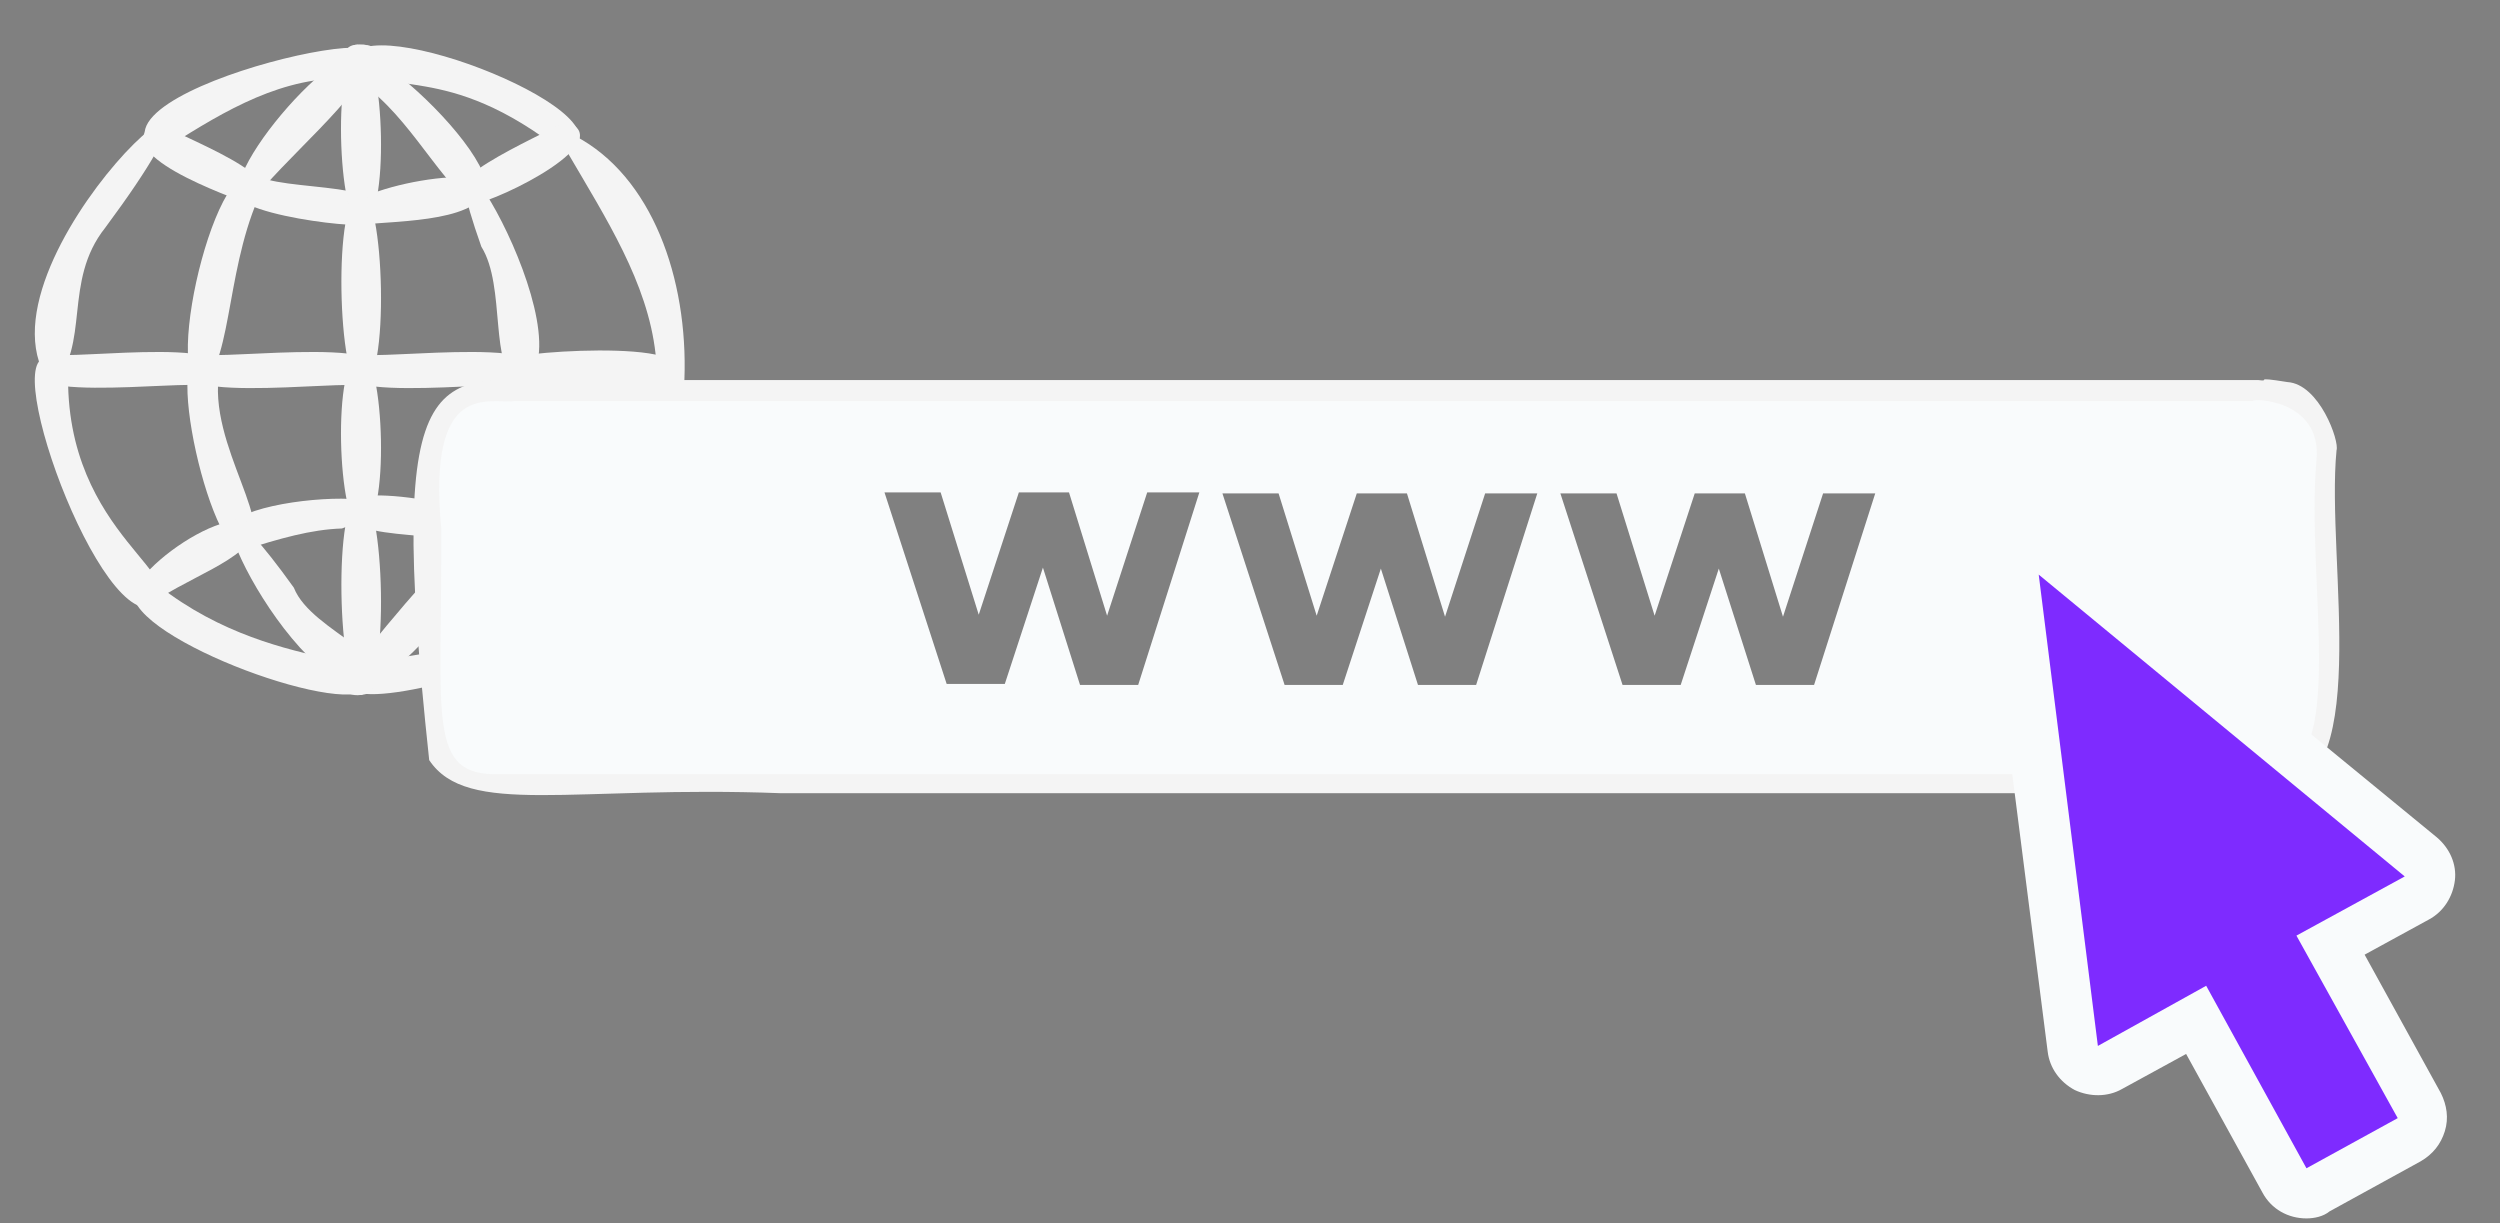 <?xml version="1.0" encoding="utf-8"?>
<!-- Generator: Adobe Illustrator 23.1.0, SVG Export Plug-In . SVG Version: 6.00 Build 0)  -->
<svg version="1.1" xmlns="http://www.w3.org/2000/svg" xmlns:xlink="http://www.w3.org/1999/xlink" x="0px" y="0px"
	 viewBox="0 0 249.3 122" style="enable-background:new 0 0 249.3 122;" xml:space="preserve">
<rect x="0" y="0" width="249.3" height="122" fill="#808080" stroke="none"/>
<style type="text/css">
	.st0{display:none;}
	.st1{display:inline;}
	.st2{fill:#F9FBFC;}
	.st3{fill:#F4F4F4;}
	.st4{fill:#1D262D;}
	.st5{fill:#7E2BFF;}
</style>
<g id="BACKGROUND" class="st0">
	<g class="st1">
		<rect x="-83.9" y="-191.8" class="st2" width="500" height="500"/>
	</g>
</g>
<g id="OBJECTS">
	<g>
		<g>
			<g>
				<path class="st3" d="M36.5,69.2c-5.8-3.7,6.9-3.4,9.9-5.1c5.3-0.9,7.3-6.7,12.2-6.3C59,64.8,41.4,69.6,36.5,69.2z"/>
			</g>
		</g>
		<g>
			<g>
				<path class="st3" d="M35.5,7.7c-3.2-0.1-0.2-6.1,2.1-1.6C37.6,6.6,37.1,7.5,35.5,7.7z"/>
			</g>
		</g>
		<g>
			<g>
				<path class="st3" d="M5.2,38.5c-9.6-11.9,24.8-42.1,5.3-15.8C6.2,28.1,9.1,34.4,5.2,38.5z"/>
			</g>
		</g>
		<g>
			<g>
				<path class="st3" d="M35.5,69.2c-5.9,0.9-27.8-8.1-20.9-11.8C26.9,68.1,41.8,64.4,35.5,69.2z"/>
			</g>
		</g>
		<g>
			<g>
				<path class="st3" d="M14.6,60.6C8.5,60.3-1.9,29.3,6.8,36.9C6.3,53.8,20.4,57.7,14.6,60.6z"/>
			</g>
		</g>
		<g>
			<g>
				<path class="st3" d="M36,69.3c-3.8,0.5-1-6.3,1.6-1.6C37.6,68.2,37.5,68.7,36,69.3z"/>
			</g>
		</g>
		<g>
			<g>
				<path class="st3" d="M36,69.3c-3.1-0.1-0.4-6,2.1-1.7C38.1,68.2,37.7,69.1,36,69.3z"/>
			</g>
		</g>
		<g>
			<g>
				<path class="st3" d="M56.3,15.3c-12.1-9.6-17.8-5.1-21.4-9.3C36.1,0.5,64.5,11.9,56.3,15.3z"/>
			</g>
		</g>
		<g>
			<g>
				<path class="st3" d="M15.7,15.3C6.7,8.9,48.5,0,33.8,7.8C27.1,8,21.5,11.6,15.7,15.3z"/>
			</g>
		</g>
		<g>
			<g>
				<path class="st3" d="M36.5,7.7c-3.9,0.5-1-6.3,1.6-1.6C38,6.6,38,7.1,36.5,7.7z"/>
			</g>
		</g>
		<g>
			<g>
				<path class="st3" d="M57.4,60.6c-0.6-0.2-3.2-1.3,0.1-4c15.4-18.8,5.2-30.4-2.4-44C71.9,18.2,72.6,50.8,57.4,60.6z"/>
			</g>
		</g>
		<g>
			<g>
				<path class="st3" d="M24.9,20.4C19.5,19.8,34.6,2,37.3,5.5C36,9.8,28.2,15.9,24.9,20.4z"/>
			</g>
		</g>
		<g>
			<g>
				<path class="st3" d="M36,8.1c-3.4,0,0.7-6.8,2.1-1.7C37.7,6.4,38.1,7.7,36,8.1z"/>
			</g>
		</g>
		<g>
			<g>
				<path class="st3" d="M24.1,54.9c-3.6-0.2-8.9-25.5-2.2-18C20.5,44.5,28.3,53.1,24.1,54.9z"/>
			</g>
		</g>
		<g>
			<g>
				<path class="st3" d="M36.5,69.2c-3.2,0.2-1.9-6.6,1.6-1.9C37.7,68.2,38.4,68.8,36.5,69.2z"/>
			</g>
		</g>
		<g>
			<g>
				<path class="st3" d="M36,68.9c-9.4-2.4-20.1-29-6.7-10.3C31.1,63.2,41,65.6,36,68.9z"/>
			</g>
		</g>
		<g>
			<g>
				<path class="st3" d="M20.2,38.5c-4.4-0.2,2.1-26.7,6.2-20.1C22.5,26,23.3,35.5,20.2,38.5z"/>
			</g>
		</g>
		<g>
			<g>
				<path class="st3" d="M24.9,20.4c-1.8-0.8-14.7-5.1-9.3-8.3C17.1,13.4,30.8,18.1,24.9,20.4z"/>
			</g>
		</g>
		<g>
			<g>
				<path class="st3" d="M47.1,20.4c-5.5-1.7,6.6-6.7,9.3-8.3C61.9,14,50,19.9,47.1,20.4z"/>
			</g>
		</g>
		<g>
			<g>
				<path class="st3" d="M36,22.4c-6.5-2.3,10.5-6.3,12.6-4.1C48.4,22.1,40,22,36,22.4z"/>
			</g>
		</g>
		<g>
			<g>
				<path class="st3" d="M36,22.4c-1.9,0.3-18.3-1.8-10.6-5.1C27.3,19.3,42.1,17.8,36,22.4z"/>
			</g>
		</g>
		<g>
			<g>
				<path class="st3" d="M57.4,60.6c-2.8-1.9-7.1-4.3-10.9-6.7C44.1,47.8,64.5,58.3,57.4,60.6z"/>
			</g>
		</g>
		<g>
			<g>
				<path class="st3" d="M48,54.9c-2.9-2.5-15.3-0.3-13.1-5C36.6,48.2,54.7,51.1,48,54.9z"/>
			</g>
		</g>
		<g>
			<g>
				<path class="st3" d="M24.1,54.9c-8.7-5.5,24.2-7.2,10-2.2C31,52.8,27.9,53.7,24.1,54.9z"/>
			</g>
		</g>
		<g>
			<g>
				<path class="st3" d="M14.6,60.6c-5.5-0.9,8.5-11.6,10.9-7.9C24.9,55.9,18.1,57.7,14.6,60.6z"/>
			</g>
		</g>
		<g>
			<g>
				<path class="st3" d="M51.8,38.5c-3.1-1.8-1.3-9.9-3.8-13.9C40.4,3.1,59.8,34.9,51.8,38.5z"/>
			</g>
		</g>
		<g>
			<g>
				<path class="st3" d="M36,8.1c-3.3,0.2-1.8-6.7,1.6-1.9C37.2,7,37.9,7.7,36,8.1z"/>
			</g>
		</g>
		<g>
			<g>
				<path class="st3" d="M35.5,69.2c-3.4,0,0.6-6.8,2.1-1.7C37.2,67.6,37.6,68.9,35.5,69.2z"/>
			</g>
		</g>
		<g>
			<g>
				<path class="st3" d="M48,54.9c-1.8-0.4-2-1.6,0-5.7C53.2,17.9,56.5,47.8,48,54.9z"/>
			</g>
		</g>
		<g>
			<g>
				<path class="st3" d="M36,68.9c0.2,0.1-4-0.9,0.5-4C59.6,36.4,47.3,63.2,36,68.9z"/>
			</g>
		</g>
		<g>
			<g>
				<path class="st3" d="M47.1,20.4c-3.7-2.9-6.8-9.7-12-12.7C31.5-1.9,54.4,19,47.1,20.4z"/>
			</g>
		</g>
		<g>
			<g>
				<path class="st3" d="M20.2,38.5c-1.3-0.7-22.4,2.2-15-3.2C6.5,36,27.7,33,20.2,38.5z"/>
			</g>
		</g>
		<g>
			<g>
				<path class="st3" d="M51.8,38.5c-1.2-0.7-23.3,2.3-15.8-3.2C37.2,36,59.3,33,51.8,38.5z"/>
			</g>
		</g>
		<g>
			<g>
				<path class="st3" d="M36,38.5c-1.2-0.7-23.3,2.3-15.8-3.2C21.4,36,43.6,33,36,38.5z"/>
			</g>
		</g>
		<g>
			<g>
				<path class="st3" d="M65.9,38.5c-1.9-1-18.3,2.6-15.2-2.7C51.5,35,73.6,33.5,65.9,38.5z"/>
			</g>
		</g>
		<g>
			<g>
				<path class="st3" d="M36,22.4c-2.3,0.3-3-17.6,0-17.6C38.3,4.6,39,22.5,36,22.4z"/>
			</g>
		</g>
		<g>
			<g>
				<path class="st3" d="M36,38.5c-2.3,0.4-2.9-19.5,0-19.2C38.3,18.8,39,38.7,36,38.5z"/>
			</g>
		</g>
		<g>
			<g>
				<path class="st3" d="M36,68.9c-2.3,0.4-2.9-19.8,0-19.5C38.3,48.9,39,69.2,36,68.9z"/>
			</g>
		</g>
		<g>
			<g>
				<path class="st3" d="M36,8.1c-3,0.1-0.8-6.5,1.6-2C37.6,6.9,37.6,7.4,36,8.1z"/>
			</g>
		</g>
		<g>
			<g>
				<path class="st3" d="M36,52.6c-2.3,0.3-3-17.3,0-17.3C38.3,35,39,52.6,36,52.6z"/>
			</g>
		</g>
		<g>
			<g>
				<path class="st3" d="M36,69.3c-3,0.1-0.8-6.5,1.6-2C37.6,68.1,37.6,68.6,36,69.3z"/>
			</g>
		</g>
	</g>
	<g>
		<path class="st3" d="M226.3,79.1c0,0-97.9,0-148.4,0c-20.8-0.8-31.3,2.4-35.1-3.3C38.3,34,43.6,37.9,57.3,37.9
			c33.8,0,155,0,167.9,0c1.4,0.2-0.8-0.4,2.9,0.2c3.2,0.2,5.2,5.9,4.9,6.8C231.9,56,237,79.4,226.3,79.1z M48.6,41.9
			c-4.8,0.4-1.9,12.1-2.6,22.5c-0.8,13,2,10.2,4.6,10.7c18,0,154.1,0,173.5,0c4.5,0.1,5.4,1.1,4.9-15.9c0.2-18.1,0.3-16.8-4-17.3
			C208.4,41.9,48.6,41.9,48.6,41.9z"/>
		<path class="st2" d="M231,45.9c0.6-6.2-6.7-6.2-6.3-5.9c-16.6,0-152.7,0-173.4,0c-2.5,0.3-8.7-2.2-7.3,12.7
			c0.1,19-1.5,24.7,5.8,24.5c15,0,176.6,0,176.6,0C234.3,76.8,229.9,58.1,231,45.9z M113.5,68.3h-5.8L104,56.6l-3.8,11.6h-5.8
			l-6.2-19.1h5.6l3.8,12.2l4-12.2h5l3.8,12.3l4-12.3h5.2L113.5,68.3z M147.2,68.3h-5.8l-3.7-11.6l-3.8,11.6h-5.8l-6.2-19.1h5.6
			l3.8,12.2l4-12.2h5l3.8,12.3l4-12.3h5.2L147.2,68.3z M180.9,68.3h-5.8l-3.7-11.6l-3.8,11.6h-5.8l-6.2-19.1h5.6l3.8,12.2l4-12.2h5
			l3.8,12.3l4-12.3h5.2L180.9,68.3z"/>
	</g>
	<g>
		<polygon class="st4" points="239.8,87.4 203.3,57.3 209.2,104.3 220,98.3 230,116.5 239.1,111.5 229,93.3 		"/>
		<path class="st2" d="M230,121.5c-1.8,0-3.5-0.9-4.4-2.6l-7.6-13.8l-6.4,3.5c-1.4,0.8-3.2,0.8-4.7,0.1c-1.5-0.8-2.5-2.2-2.7-3.8
			l-6-47c-0.3-2,0.8-4,2.5-5c1.8-1,4-0.8,5.6,0.5L243,83.5c1.3,1.1,2,2.7,1.8,4.3c-0.2,1.6-1.1,3.1-2.6,3.9l-6.4,3.5l7.6,13.8
			c0.6,1.2,0.8,2.5,0.4,3.8c-0.4,1.3-1.2,2.3-2.4,3l-9.1,5C231.7,121.3,230.8,121.5,230,121.5z M220,93.3c0.5,0,0.9,0.1,1.4,0.2
			c1.3,0.4,2.3,1.2,3,2.4l7.6,13.8l0.3-0.2l-7.6-13.8c-1.3-2.4-0.5-5.5,2-6.8l4.3-2.4l-21.1-17.4l3.4,27.2l4.3-2.4
			C218.3,93.5,219.1,93.3,220,93.3z"/>
		<g>
			<polygon class="st5" points="239.8,87.4 203.3,57.3 209.2,104.3 220,98.3 230,116.5 239.1,111.5 229,93.3 			"/>
		</g>
	</g>
</g>
<g id="DESIGNED_BY_FREEPIK">
</g>
</svg>
